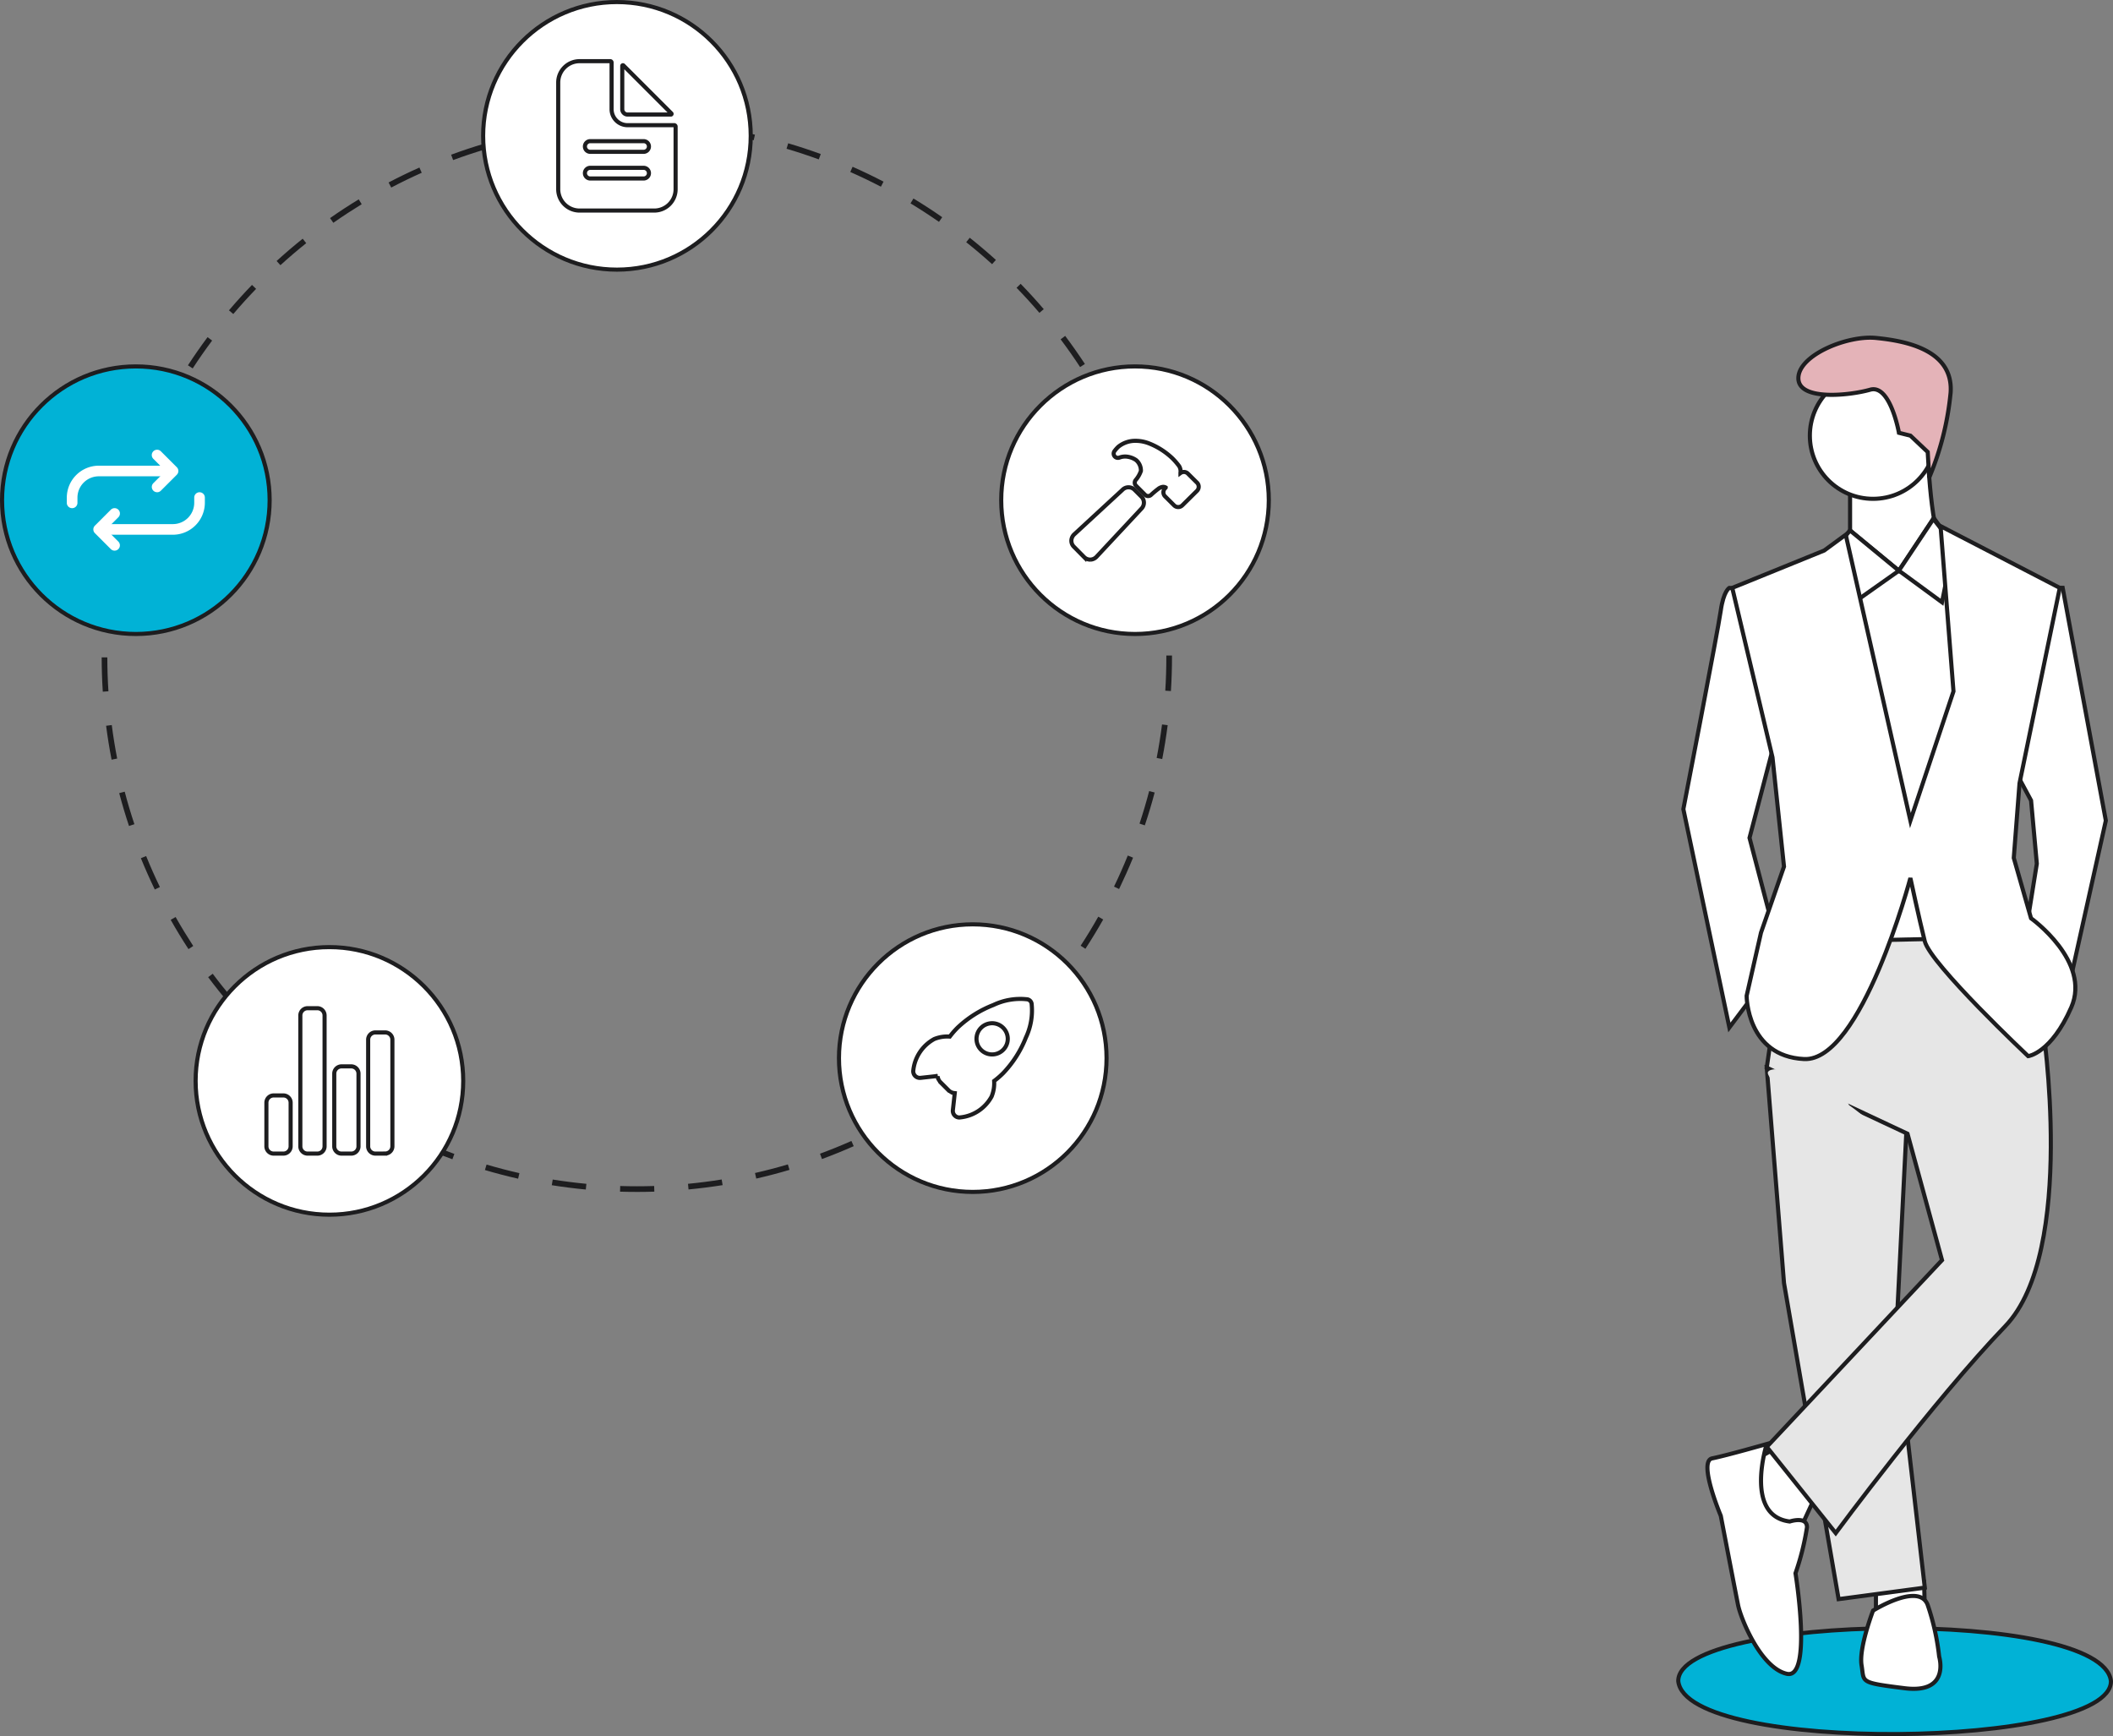 <svg xmlns="http://www.w3.org/2000/svg" width="257.205" height="211.337" viewBox="0 0 257.205 211.337">
  <rect x="0" y="0" width="257.205" height="211.337" fill="#808080" stroke="none"/>
  <g id="DevOps-Engineering" transform="translate(0.25 0.25)">
    <path id="Path_21546" data-name="Path 21546" d="M878.777,306.625v7.693l5.246,8.393s8.044-5.945,6.3-7.344-2.1-12.24-2.1-12.24Z" transform="translate(-653.827 -248.602)" fill="#fff" stroke="#1d1d1f" stroke-width="0.5"/>
    <path id="Path_21541" data-name="Path 21541" d="M871.089,723.475c.078,8.215-51.678,8.966-52.669,0C818.342,715.262,870.1,714.509,871.089,723.475Z" transform="translate(-614.384 -519.084)" fill="#01b2d6" stroke="#1d1d1f" stroke-width="0.5"/>
    <path id="Path_21542" data-name="Path 21542" d="M616.711,507.569l-3.847,2.1,2.448,8.044,3.847.349,2.1-4.547Z" transform="translate(-400.503 -331.693)" fill="#fff" stroke="#1d1d1f" stroke-width="0.5"/>
    <path id="Path_21543" data-name="Path 21543" d="M658.28,553.994v3.847l5.945-.349-.083-3.168Z" transform="translate(-430.182 -362.032)" fill="#fff" stroke="#1d1d1f" stroke-width="0.5"/>
    <path id="Path_21544" data-name="Path 21544" d="M619.929,374.348l2.1,26.228,6.646,38.467,10.491-1.4-3.5-30.425,1.4-27.977Z" transform="translate(-405.12 -244.634)" fill="#e6e6e6" stroke="#1d1d1f" stroke-width="0.5"/>
    <path id="Path_21545" data-name="Path 21545" d="M877.485,463.6l-25.179.349-2.8,19.234,17.136,8.043,4.2,15.388-21.332,22.731,8.393,10.491s11.891-16.087,20.632-25.179,4.547-36.72,4.547-36.72Z" transform="translate(-634.7 -353.468)" fill="#e6e6e6" stroke="#1d1d1f" stroke-width="0.5"/>
    <circle id="Ellipse_808" data-name="Ellipse 808" cx="7.693" cy="7.693" r="7.693" transform="translate(220.054 45.085)" fill="#fff" stroke="#1d1d1f" stroke-width="0.5"/>
    <path id="Path_21547" data-name="Path 21547" d="M639.3,182.762l-5.246,6.294,2.1,43.713,16.436-.349,2.8-38.118-3.5-9.792-2.4-3.263-4.245,6.417Z" transform="translate(-414.354 -118.444)" fill="#fff" stroke="#1d1d1f" stroke-width="0.5"/>
    <path id="Path_21548" data-name="Path 21548" d="M832.13,367.309,828.284,382l3.847,14.688-6.3,8.393-5.6-26.578s4.2-21.682,4.547-24.129,1.05-2.8,1.05-2.8l2.8.349Z" transform="translate(-615.574 -280.26)" fill="#fff" stroke="#1d1d1f" stroke-width="0.5"/>
    <path id="Path_21549" data-name="Path 21549" d="M705.714,227.137l2.448,4.547.7,7.693-1.4,8.743,4.9,8.044,4.9-22.032L712.009,205.8h-2.1Z" transform="translate(-461.18 -134.493)" fill="#fff" stroke="#1d1d1f" stroke-width="0.5"/>
    <path id="Path_21550" data-name="Path 21550" d="M835.893,652.327s-4.9,1.4-6.646,1.749,1.05,6.99,1.05,6.99,1.749,9.092,2.1,10.841,2.8,7.693,5.945,8.393,1.05-12.24,1.05-12.24a31.729,31.729,0,0,0,1.4-5.6c0-1.4-2.1-.7-2.1-.7C833.1,661.07,835.893,652.327,835.893,652.327Z" transform="translate(-621.085 -476.801)" fill="#fff" stroke="#1d1d1f" stroke-width="0.5"/>
    <path id="Path_21550-2" data-name="Path 21550" d="M832.143,652.327s-1.421-2.51-2.262-2.342-.428,6.542-.428,6.542.84,4.37,1.008,5.21,1.345,3.7,2.857,4.034.5-5.883.5-5.883a15.252,15.252,0,0,0,.672-2.689c0-.672-2.353-4.872-2.353-4.872Z" transform="matrix(0.695, -0.719, 0.719, 0.695, -829.136, 275.17)" fill="#e6e6e6"/>
    <path id="Path_21551" data-name="Path 21551" d="M882.727,714.143c.349,2.1-.349,2.1,5.246,2.8s4.2-3.847,4.2-3.847a29.4,29.4,0,0,0-1.4-6.3c-1.049-2.8-6.646.7-6.646.7S882.377,712.044,882.727,714.143Z" transform="translate(-656.378 -511.689)" fill="#fff" stroke="#1d1d1f" stroke-width="0.5"/>
    <path id="Path_21552" data-name="Path 21552" d="M876.356,277.588l.182,3.11a35.206,35.206,0,0,0,2.607-10.348c.349-5.246-5.6-6.3-9.092-6.646s-9.442,2.1-9.442,4.9,6.3,2.1,8.743,1.4,3.5,5.246,3.5,5.246l1.4.349Z" transform="translate(-641.955 -222.817)" fill="#e4b3b8" stroke="#1d1d1f" stroke-width="0.5"/>
    <path id="Path_21553" data-name="Path 21553" d="M643.24,188.1l2.063-2.476,5.945,4.9-5.945,4.2Z" transform="translate(-420.354 -121.301)" fill="#fff" stroke="#1d1d1f" stroke-width="0.5"/>
    <path id="Path_21554" data-name="Path 21554" d="M673,184.731l-2.448-3.148-4.2,6.294,5.246,3.847Z" transform="translate(-435.459 -118.663)" fill="#fff" stroke="#1d1d1f" stroke-width="0.5"/>
    <path id="Path_21555" data-name="Path 21555" d="M842.293,358.024l1.4,13.292-2.8,8.044-1.749,7.693s0,7.344,6.99,7.693,12.945-22.034,12.945-22.034,1.05,4.9,1.749,7.693,12.589,13.989,12.589,13.989,2.8-.349,5.246-5.945-4.9-10.841-4.9-10.841l-2.1-7.344.7-9.092,4.9-23.78-14.513-7.519,1.573,20.109-5.246,15.737-7.869-34.8-2.623,1.924-11.19,4.547Z" transform="translate(-626.786 -266.079)" fill="#fff" stroke="#1d1d1f" stroke-width="0.5"/>
    <path id="Path_21556" data-name="Path 21556" d="M329.752,318.109c-.688,0-1.391-.01-2.077-.031l.022-.688c.679.021,1.375.031,2.057.031s1.383-.011,2.075-.033l.022.688C331.149,318.1,330.445,318.109,329.752,318.109Zm-6.244-.292c-1.375-.131-2.773-.307-4.141-.526l.115-.688c1.353.215,2.732.391,4.1.52Zm12.506-.008-.066-.688c1.365-.131,2.743-.307,4.1-.526l.115.688C338.787,317.5,337.394,317.676,336.014,317.809Zm-20.746-1.31c-1.351-.306-2.71-.661-4.039-1.054l.2-.665c1.315.388,2.66.739,4,1.043Zm28.99-.017-.154-.675c1.339-.306,2.684-.658,4-1.047l.2.665c-1.326.393-2.685.749-4.038,1.058Zm-36.988-2.348c-1.3-.479-2.608-1.006-3.876-1.568l.281-.634c1.26.555,2.545,1.077,3.834,1.55Zm44.988-.027-.24-.651c1.281-.472,2.568-.993,3.821-1.55l.281.634c-1.273.564-2.572,1.091-3.868,1.568Zm-52.63-3.354c-1.226-.641-2.452-1.33-3.64-2.051l.36-.592c1.177.714,2.388,1.4,3.6,2.029Zm60.248-.025-.321-.614c1.211-.634,2.42-1.315,3.593-2.028l.36.592c-1.192.72-2.413,1.409-3.638,2.05Zm-67.389-4.306c-1.136-.793-2.262-1.634-3.347-2.5l.432-.542c1.074.856,2.187,1.688,3.312,2.473ZM367,306.4l-.4-.573c1.124-.785,2.237-1.617,3.307-2.473l.432.541c-1.086.871-2.211,1.712-3.347,2.5Zm-81.044-5.182c-1.031-.933-2.036-1.909-3-2.9l.5-.482c.953.983,1.948,1.948,2.969,2.873Zm87.562-.024-.466-.513c1.014-.917,2.012-1.888,2.968-2.874l.5.482c-.97,1-1.979,1.974-3,2.906Zm-93.372-5.966c-.9-1.054-1.776-2.151-2.606-3.26l.555-.416c.822,1.1,1.689,2.177,2.578,3.226Zm99.179-.029-.527-.449c.889-1.044,1.758-2.13,2.578-3.229l.555.415c-.834,1.111-1.716,2.209-2.61,3.265Zm-104.178-6.646c-.759-1.161-1.49-2.36-2.168-3.564l.6-.344c.674,1.191,1.4,2.378,2.145,3.526Zm109.178-.038-.581-.378c.751-1.146,1.472-2.34,2.146-3.533l.6.344c-.681,1.207-1.411,2.406-2.169,3.57Zm-113.281-7.219c-.6-1.248-1.172-2.529-1.694-3.81l.642-.26c.514,1.267,1.078,2.535,1.675,3.769Zm117.387-.054-.625-.3c.6-1.235,1.16-2.507,1.675-3.781l.643.26c-.526,1.283-1.1,2.569-1.7,3.818Zm-120.526-7.677c-.439-1.317-.839-2.663-1.191-4l.67-.176c.344,1.325.744,2.657,1.178,3.959Zm123.664-.073-.658-.218c.431-1.3.826-2.635,1.173-3.96l.67.175c-.356,1.342-.755,2.688-1.2,4Zm-125.785-8c-.265-1.36-.489-2.75-.666-4.125l.688-.088c.175,1.36.4,2.732.659,4.077Zm127.894-.076-.681-.132c.26-1.345.48-2.717.654-4.078l.688.088c-.18,1.375-.4,2.763-.665,4.122Zm-128.964-8.2c-.089-1.381-.134-2.786-.136-4.173h.688c0,1.375.047,2.763.135,4.125Zm130.019-.078-.687-.044c.086-1.366.129-2.75.129-4.125v-.152h.688v.15c0,1.39-.045,2.794-.132,4.174ZM265.4,248.912l-.687-.042c.086-1.384.218-2.782.391-4.156l.688.087c-.176,1.36-.306,2.743-.392,4.112Zm128.635-.229c-.091-1.375-.229-2.75-.4-4.11l.688-.089c.179,1.375.315,2.77.406,4.155Zm-127.6-7.96-.681-.131c.261-1.36.573-2.731.917-4.071l.67.174C267,238.022,266.693,239.376,266.436,240.723Zm126.534-.229c-.264-1.346-.573-2.7-.925-4.025l.67-.176c.353,1.338.668,2.708.935,4.069Zm-124.458-7.761-.658-.218c.435-1.317.917-2.635,1.439-3.926l.643.26C269.422,230.123,268.943,231.43,268.512,232.733Zm122.349-.217c-.435-1.3-.917-2.6-1.436-3.873l.642-.261c.524,1.283,1.012,2.6,1.451,3.914Zm-119.253-7.448-.625-.3c.6-1.25,1.251-2.5,1.932-3.706l.6.344c-.674,1.189-1.317,2.423-1.911,3.66Zm116.139-.189c-.6-1.231-1.242-2.459-1.919-3.653l.6-.344c.688,1.205,1.336,2.449,1.939,3.692Zm-112.086-7.013-.581-.378c.756-1.162,1.559-2.315,2.389-3.427l.556.414c-.818,1.1-1.62,2.239-2.364,3.389Zm108.017-.163c-.749-1.146-1.547-2.283-2.371-3.38l.555-.416c.832,1.109,1.639,2.258,2.4,3.416ZM280.6,211.244l-.528-.449c.9-1.056,1.841-2.1,2.805-3.094l.5.481c-.953.984-1.887,2.014-2.775,3.058Zm98.125-.143c-.891-1.042-1.828-2.068-2.783-3.051l.5-.482c.966.993,1.912,2.032,2.813,3.085Zm-92.387-5.8-.466-.512c1.026-.934,2.093-1.846,3.174-2.711l.433.541c-1.069.854-2.126,1.755-3.141,2.68Zm86.626-.126c-1.016-.917-2.075-1.82-3.15-2.674l.432-.542c1.085.864,2.156,1.773,3.183,2.7Zm-80.186-5.033-.4-.573c1.134-.8,2.309-1.563,3.491-2.284l.361.591c-1.167.717-2.328,1.477-3.451,2.263Zm73.722-.115c-1.129-.785-2.292-1.542-3.466-2.252l.359-.592c1.185.716,2.363,1.483,3.5,2.276Zm-66.676-4.182-.322-.614c1.225-.643,2.488-1.254,3.753-1.817l.282.634c-1.247.559-2.5,1.164-3.709,1.8Zm59.606-.1c-1.217-.634-2.472-1.235-3.727-1.79l.28-.634c1.27.56,2.538,1.169,3.768,1.809ZM307.358,192.5l-.241-.65c1.3-.48,2.635-.926,3.96-1.321l.2.665c-1.311.394-2.629.833-3.914,1.309Zm44.509-.079c-1.288-.471-2.608-.906-3.922-1.294l.2-.665c1.329.391,2.663.831,3.965,1.307Zm-36.6-2.28-.155-.675c1.349-.309,2.727-.573,4.1-.8l.115.688c-1.357.221-2.72.487-4.054.793Zm28.677-.05c-1.336-.3-2.7-.563-4.056-.778l.109-.688c1.375.218,2.75.481,4.1.786Zm-20.529-1.272-.066-.688c1.375-.133,2.778-.229,4.165-.27l.023.688c-1.375.046-2.76.136-4.125.268Zm12.375-.022c-1.364-.127-2.75-.213-4.125-.253l.021-.688c1.386.041,2.788.127,4.166.257Z" transform="translate(-252.452 -173.269)" fill="#1d1d1f"/>
    <circle id="Ellipse_809" data-name="Ellipse 809" cx="16.286" cy="16.286" r="16.286" transform="translate(58.56 0)" fill="#fff" stroke="#1d1d1f" stroke-width="0.5"/>
    <circle id="Ellipse_810" data-name="Ellipse 810" cx="16.286" cy="16.286" r="16.286" transform="translate(121.623 44.352)" fill="#fff" stroke="#1d1d1f" stroke-width="0.5"/>
    <circle id="Ellipse_811" data-name="Ellipse 811" cx="16.286" cy="16.286" r="16.286" transform="translate(101.873 112.268)" fill="#fff" stroke="#1d1d1f" stroke-width="0.5"/>
    <circle id="Ellipse_812" data-name="Ellipse 812" cx="16.286" cy="16.286" r="16.286" transform="translate(23.562 115.04)" fill="#fff" stroke="#1d1d1f" stroke-width="0.5"/>
    <circle id="Ellipse_813" data-name="Ellipse 813" cx="16.286" cy="16.286" r="16.286" transform="translate(0 44.352)" fill="#01b2d6" stroke="#1d1d1f" stroke-width="0.5"/>
    <path id="Path_21557" data-name="Path 21557" d="M439.09,174.328h-5.681a1.948,1.948,0,0,1-1.948-1.948V166.7a.163.163,0,0,0-.163-.163h-3.733a2.6,2.6,0,0,0-2.6,2.6v12.984a2.6,2.6,0,0,0,2.6,2.6h9.089a2.6,2.6,0,0,0,2.6-2.6v-7.628a.163.163,0,0,0-.16-.162Zm-3.732,6.49h-6.492a.65.65,0,0,1,0-1.3h6.492a.65.65,0,0,1,0,1.3Zm0-3.246h-6.492a.65.65,0,0,1,0-1.3h6.492a.65.65,0,0,1,0,1.3Z" transform="translate(-357.266 -159.34)" fill="#fff" stroke="#1d1d1f" stroke-width="0.5"/>
    <path id="Path_21558" data-name="Path 21558" d="M453.427,173.824l-5.835-5.835a.081.081,0,0,0-.139.057v5.271a.65.65,0,0,0,.65.65h5.271a.081.081,0,0,0,.057-.139Z" transform="translate(-371.958 -160.274)" fill="#fff" stroke="#1d1d1f" stroke-width="0.5"/>
    <path id="Path_21559" data-name="Path 21559" d="M575.751,507.508a.863.863,0,1,0,.611.252.863.863,0,0,0-.611-.252Z" transform="translate(-455.237 -382.163)" fill="#fff"/>
    <path id="Path_21560" data-name="Path 21560" d="M564.081,496.442h0a.66.66,0,0,0-.489-.495,7.587,7.587,0,0,0-4.159.688,13.378,13.378,0,0,0-4.354,2.75,10.385,10.385,0,0,0-.956,1.094,4.24,4.24,0,0,0-1.894.3,4.941,4.941,0,0,0-2.543,3.788.809.809,0,0,0,.879.937h0l2.08-.229a.219.219,0,0,0,.008.073,1.111,1.111,0,0,0,.32.67l1.015,1.015a1.109,1.109,0,0,0,.67.321l.07.008-.229,2.077h0a.809.809,0,0,0,.721.887h.074a.823.823,0,0,0,.134-.012,4.9,4.9,0,0,0,3.789-2.544,4.278,4.278,0,0,0,.306-1.886,10.188,10.188,0,0,0,1.1-.956,13.281,13.281,0,0,0,2.759-4.318A7.713,7.713,0,0,0,564.081,496.442Zm-3.462,5.655a1.9,1.9,0,1,1,0-2.688h0a1.885,1.885,0,0,1,.021,2.666Z" transform="translate(-438.761 -374.548)" fill="#fff" stroke="#1d1d1f" stroke-width="0.5"/>
    <path id="Path_21561" data-name="Path 21561" d="M554.852,525.862a.517.517,0,0,0-.355.086c-.206.141-.414.281-.623.417a.482.482,0,0,1-.68-.647l.393-.679a.518.518,0,0,0-.49-.8,1.981,1.981,0,0,0-1.152.565c-.115.115-.478.479-.671,1.852a11.552,11.552,0,0,0-.1,1.19.518.518,0,0,0,.5.53h.026a11.654,11.654,0,0,0,1.189-.1c1.375-.194,1.734-.555,1.852-.673a1.956,1.956,0,0,0,.563-1.156.518.518,0,0,0-.452-.579Z" transform="translate(-439.735 -393.092)" fill="#fff"/>
    <path id="Path_21562" data-name="Path 21562" d="M324.51,536.955h-1.18a.885.885,0,0,1-.885-.885v-5.31a.885.885,0,0,1,.885-.885h1.18a.885.885,0,0,1,.885.885v5.31A.885.885,0,0,1,324.51,536.955Z" transform="translate(-290.267 -396.78)" fill="#fff" stroke="#1d1d1f" stroke-width="0.5"/>
    <path id="Path_21563" data-name="Path 21563" d="M348.348,530.279h-1.18a.885.885,0,0,1-.885-.885v-8.849a.885.885,0,0,1,.885-.885h1.18a.885.885,0,0,1,.885.885v8.849a.885.885,0,0,1-.885.885Z" transform="translate(-305.845 -390.103)" fill="#fff" stroke="#1d1d1f" stroke-width="0.5"/>
    <path id="Path_21564" data-name="Path 21564" d="M360.263,522.49h-1.18a.885.885,0,0,1-.885-.885v-12.98a.885.885,0,0,1,.885-.885h1.18a.885.885,0,0,1,.885.885V521.6a.885.885,0,0,1-.885.885Z" transform="translate(-313.634 -382.315)" fill="#fff" stroke="#1d1d1f" stroke-width="0.5"/>
    <path id="Path_21565" data-name="Path 21565" d="M336.429,516.927h-1.18a.885.885,0,0,1-.885-.885v-15.93a.885.885,0,0,1,.885-.885h1.18a.885.885,0,0,1,.885.885V516.04a.885.885,0,0,1-.885.887Z" transform="translate(-298.055 -376.751)" fill="#fff" stroke="#1d1d1f" stroke-width="0.5"/>
    <path id="Path_21566" data-name="Path 21566" d="M613.747,317.375l-.843-.843a1.031,1.031,0,0,0-1.458,0l-5.861,5.41a1.1,1.1,0,0,0-.367.745,1.031,1.031,0,0,0,.3.772l1.26,1.273h0a1.043,1.043,0,0,0,.732.3h.038a1.084,1.084,0,0,0,.748-.361l5.446-5.835a1.031,1.031,0,0,0,.006-1.461Z" transform="translate(-475.056 -257.163)" fill="#fff" stroke="#1d1d1f" stroke-width="0.5"/>
    <path id="Path_21567" data-name="Path 21567" d="M630.24,305l-.01-.01-1.107-1.1a.688.688,0,0,0-.494-.2.707.707,0,0,0-.412.134c0-.014,0-.027,0-.039a1.18,1.18,0,0,0-.167-.815,8.331,8.331,0,0,0-.8-.928h0a8.74,8.74,0,0,0-2.8-1.806,4.508,4.508,0,0,0-1.719-.337,3.266,3.266,0,0,0-2.09.732,3.859,3.859,0,0,0-.458.524.517.517,0,0,0,.6.786,2.4,2.4,0,0,1,.277-.085,2.047,2.047,0,0,1,.6-.037,2.5,2.5,0,0,1,1.153.423,1.659,1.659,0,0,1,.589,1.327,3.437,3.437,0,0,1-.645,1.114.517.517,0,0,0,.047.678l1.111,1.111a.517.517,0,0,0,.71.019,11.179,11.179,0,0,1,.96-.8,1.2,1.2,0,0,1,.474-.187.619.619,0,0,1,.364.077.04.04,0,0,1-.01.031l-.059.056-.01.009a.694.694,0,0,0,0,.983h0l1.106,1.1a.688.688,0,0,0,.493.2.7.7,0,0,0,.492-.2l1.792-1.77.018-.019a.706.706,0,0,0,0-.969Z" transform="translate(-484.775 -246.488)" fill="#fff" stroke="#1d1d1f" stroke-width="0.5"/>
    <path id="Path_21568" data-name="Path 21568" d="M282.824,308.216a.646.646,0,0,1-.458-1.1l1.483-1.483-1.483-1.483a.648.648,0,1,1,.917-.917l1.939,1.939a.646.646,0,0,1,0,.917l-1.939,1.939a.644.644,0,0,1-.458.191Z" transform="translate(-263.951 -248.548)" fill="#fff"/>
    <path id="Path_21569" data-name="Path 21569" d="M252.973,313.812a.646.646,0,0,1-.646-.646v-.646a3.9,3.9,0,0,1,3.876-3.879h8.406a.646.646,0,0,1,0,1.293h-8.4a2.6,2.6,0,0,0-2.586,2.587v.644a.646.646,0,0,1-.646.646Z" transform="translate(-244.445 -252.204)" fill="#fff"/>
    <path id="Path_21570" data-name="Path 21570" d="M264.241,328.737a.645.645,0,0,1-.458-.189l-1.939-1.939a.646.646,0,0,1,0-.917l1.939-1.939a.648.648,0,1,1,.917.917l-1.483,1.483,1.483,1.483a.646.646,0,0,1-.458,1.1Z" transform="translate(-250.542 -261.957)" fill="#fff"/>
    <path id="Path_21571" data-name="Path 21571" d="M264.167,323.14a.646.646,0,0,1,0-1.292h8.4a2.6,2.6,0,0,0,2.586-2.587v-.644a.646.646,0,1,1,1.293,0v.646a3.9,3.9,0,0,1-3.876,3.879Z" transform="translate(-251.76 -258.3)" fill="#fff"/>
  </g>
</svg>
